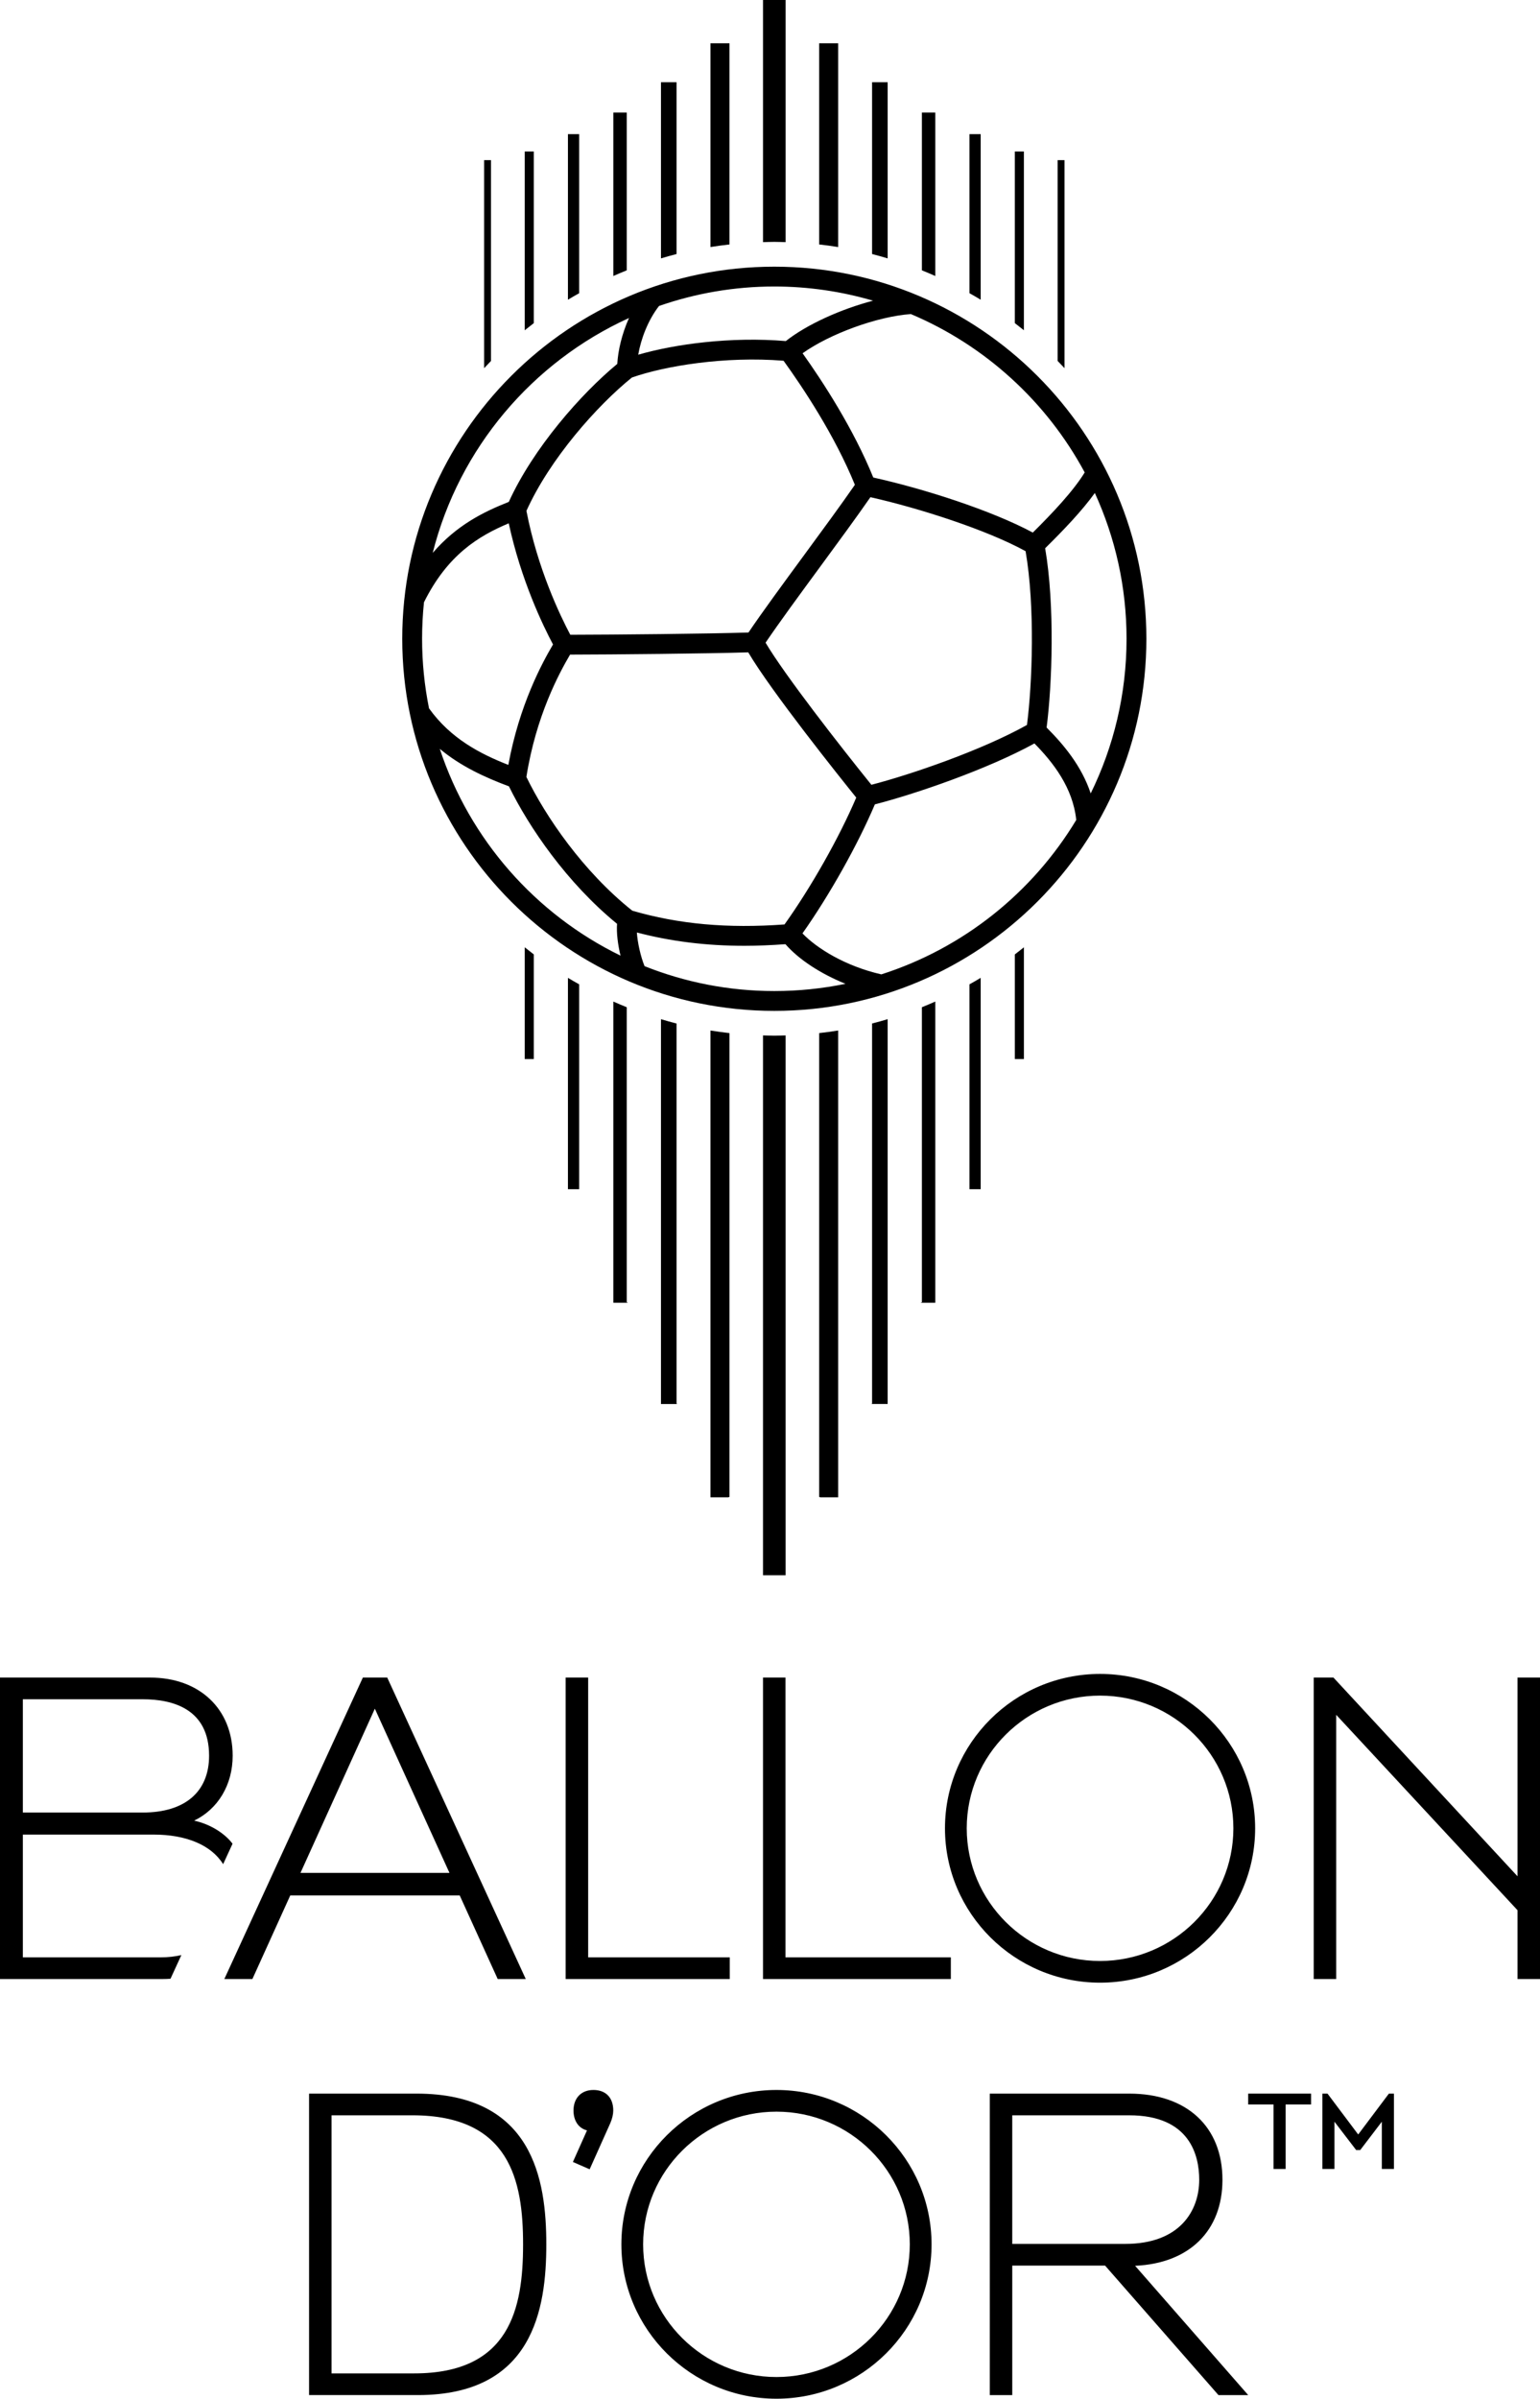 <svg xmlns="http://www.w3.org/2000/svg" id="Logo" width="96.313mm" height="150mm" viewBox="0 0 273.013 425.197"><g><path d="M129.37,350.803h-29.09v-53.436h3.988v49.592h25.102v3.845ZM139.254,297.367h-3.988v53.436h33.299v-3.845h-29.311v-49.592ZM269.027,297.367v35.224l-32.629-35.224h-3.502v53.436h3.988v-46.833l32.143,34.636v12.197h3.987v-53.436h-3.987ZM88.234,350.803l-6.738-14.824h-30.036l-6.715,14.824h-4.975l24.558-53.437h4.322l.102.222,24.456,53.215h-4.973ZM79.679,331.981l-13.226-29.099-13.181,29.099h26.408ZM222.513,324.084c0,15.089-12.334,27.364-27.494,27.364s-27.492-12.276-27.492-27.364,12.333-27.364,27.492-27.364,27.494,12.276,27.494,27.364ZM218.655,324.084c0-12.969-10.603-23.52-23.636-23.52s-23.635,10.551-23.635,23.52,10.602,23.52,23.635,23.52,23.636-10.551,23.636-23.52ZM105.194,370.468c-2.141,0-3.524,1.431-3.524,3.646,0,1.142.366,2.126,1.032,2.772.372.361.832.614,1.361.752l-2.499,5.591,2.97,1.299,3.677-8.213c.323-.755.508-1.558.508-2.202,0-2.283-1.318-3.646-3.526-3.646ZM96.85,397.832c0,11.47-2.358,26.718-22.751,26.718h-19.308v-53.437h19.048c20.625,0,23.011,15.249,23.011,26.718ZM92.732,397.832c0-11.311-2.329-22.874-19.608-22.874h-14.345v45.748h14.67c16.992,0,19.283-11.563,19.283-22.874ZM201.232,401.633l20.05,22.918h-5.272l-20.1-22.953h-16.454v22.953h-3.987v-53.437h24.734c10.187,0,16.515,5.852,16.515,15.273,0,9.062-5.9,14.822-15.486,15.245ZM199.487,397.753c9.668,0,13.112-5.871,13.112-11.365,0-4.269-1.611-11.429-12.397-11.429h-20.747v22.794h20.032ZM165.147,397.832c0,15.089-12.334,27.364-27.494,27.364s-27.493-12.276-27.493-27.364,12.333-27.364,27.493-27.364,27.494,12.276,27.494,27.364ZM161.289,397.832c0-12.969-10.603-23.52-23.636-23.52s-23.636,10.551-23.636,23.52,10.603,23.52,23.636,23.52,23.636-10.551,23.636-23.52ZM32.154,346.558l-1.928,4.196c-.451.03-.909.049-1.377.049H0v-53.436h26.619c8.75,0,14.629,5.566,14.629,13.851,0,5.152-2.584,9.449-6.826,11.507,2.876.626,5.46,2.289,6.804,4.092l-1.667,3.626c-2.121-3.409-6.581-5.245-12.306-5.245H4.053v21.76h24.492c1.282,0,2.485-.145,3.61-.4ZM4.053,321.289h21.267c7.465,0,11.747-3.671,11.747-10.071,0-8.271-6.388-10.007-11.747-10.007H4.053v20.078Z"></path><path d="M137.271,47.271c-36.37,0-65.959,29.589-65.959,65.959s29.589,65.959,65.959,65.959,65.96-29.589,65.96-65.959-29.59-65.959-65.96-65.959ZM154.481,139.112c-5.52-6.839-15.346-19.418-18.761-25.192,2.428-3.58,6.096-8.579,9.669-13.444,3.202-4.36,6.494-8.844,8.92-12.345,8.618,1.936,20.603,5.776,27.509,9.572,1.694,9.811,1.198,23.439.245,30.803-8.056,4.506-20.615,8.802-27.582,10.606ZM139.081,163.867c-10.111.737-18.714-.038-26.988-2.438-8.747-6.969-15.371-16.697-18.774-23.711,1.708-10.835,5.821-18.411,7.744-21.683,7.764-.014,24.477-.176,31.586-.399,4.088,6.936,16.141,22.015,19.146,25.744-3.02,7.077-7.998,15.887-12.714,22.486ZM90.119,135.587c-4.953-1.942-10.221-4.65-14.062-10.026-.802-3.988-1.229-8.111-1.229-12.332,0-2.186.115-4.346.336-6.475,4.167-8.374,9.614-11.716,15.028-13.991,2.167,10.085,6.085,18.167,7.848,21.476-1.925,3.272-5.977,10.708-7.921,21.348ZM112.017,66.922c5.858-2.064,16.563-3.819,26.895-2.975,3.408,4.723,9.08,13.228,12.642,21.991-2.408,3.483-5.754,8.04-8.999,12.458-3.641,4.958-7.398,10.073-9.865,13.723-6.958.224-23.762.388-31.585.402-1.789-3.368-5.804-11.703-7.778-21.965,4.161-9.233,12.501-18.625,18.69-23.632ZM185.286,97.184c3.3-3.256,6.515-6.616,8.808-9.796,3.599,7.881,5.621,16.627,5.621,25.841,0,9.829-2.29,19.13-6.353,27.411-1.611-4.859-4.821-8.683-7.818-11.675.981-7.583,1.484-21.597-.258-31.781ZM192.298,83.746c-2.031,3.306-5.66,7.152-9.199,10.658-7.378-3.957-19.381-7.788-28.285-9.761-3.524-8.678-8.985-17.043-12.53-22.023,4.816-3.439,13.205-6.515,19.192-6.949,13.192,5.568,24.082,15.546,30.822,28.075ZM154.772,53.3c-5.713,1.497-11.739,4.218-15.461,7.159-9.722-.814-19.585.516-26.166,2.416.487-2.815,1.736-6.127,3.688-8.637,6.408-2.227,13.281-3.453,20.438-3.453,6.075,0,11.944.888,17.501,2.514ZM111.51,56.371c-1.275,2.842-1.945,5.793-2.078,8.133-6.434,5.309-14.892,14.933-19.232,24.462-4.453,1.758-9.26,4.125-13.487,9.042,4.67-18.57,17.68-33.85,34.797-41.637ZM77.967,132.742c3.736,3.108,8.018,5.059,12.261,6.648,3.528,7.221,10.27,17.106,19.164,24.364-.12,1.622.143,3.69.614,5.641-15.057-7.339-26.731-20.561-32.039-36.653ZM114.268,171.263c-.712-1.765-1.242-4.165-1.364-5.97,6.037,1.581,12.261,2.359,19.08,2.359,2.339,0,4.763-.105,7.258-.286,2.389,2.734,6.268,5.255,10.651,7.024-4.078.84-8.299,1.283-12.621,1.283-8.122,0-15.879-1.575-23.003-4.41ZM156.244,172.717c-6.318-1.44-11.401-4.571-13.981-7.264,4.795-6.793,9.799-15.706,12.836-22.872,7.006-1.79,19.838-6.16,28.286-10.798,3.322,3.373,6.816,7.839,7.413,13.564-7.748,12.864-19.999,22.716-34.555,27.37Z"></path><g><g><path d="M179.912,169.18v18.543h1.607v-19.805c-.529.429-1.065.849-1.607,1.263Z"></path><path d="M171.865,174.486v36.312h1.992v-37.464c-.654.399-1.324.774-1.992,1.152Z"></path><path d="M163.434,178.539v52.306c-.199.028-.193.054-.192.082h2.569v-53.392c-.785.349-1.577.683-2.377,1.004Z"></path><path d="M154.601,181.429v67.354c-.076.029-.07.057-.068.085h2.831v-68.211c-.915.272-1.833.536-2.763.771Z"></path><path d="M145.221,183.127v82.214c.157.025.163.049.164.073h3.204v-82.747c-1.114.18-2.237.332-3.368.459Z"></path><path d="M137.271,183.586c-.672,0-1.337-.032-2.005-.051v95.691h4.01v-95.691c-.668.019-1.333.051-2.005.051Z"></path><path d="M125.954,182.668v82.747h3.204c.001-.025.007-.049.164-.073v-82.214c-1.131-.127-2.254-.279-3.368-.459Z"></path><path d="M119.941,248.784v-67.354c-.93-.235-1.848-.499-2.763-.771v68.211h2.831c.002-.029.008-.057-.068-.085Z"></path><path d="M111.109,230.846v-52.306c-.8-.321-1.592-.655-2.377-1.004v53.392h2.569c.002-.027.007-.054-.192-.082Z"></path><path d="M100.685,173.334v37.464h1.992v-36.312c-.668-.378-1.338-.753-1.992-1.152Z"></path><path d="M93.024,167.918v19.805h1.607v-18.543c-.542-.413-1.077-.834-1.607-1.263Z"></path></g><g><path d="M188.721,65.263V28.383h-1.221v35.599c.413.421.819.85,1.221,1.281Z"></path><path d="M181.518,58.541v-31.693h-1.607v30.43c.542.413,1.078.834,1.607,1.263Z"></path><path d="M173.857,53.126v-29.345h-1.992v28.193c.668.378,1.338.753,1.992,1.152Z"></path><path d="M165.811,48.924v-28.979h-2.377v27.975c.8.321,1.592.655,2.377,1.004Z"></path><path d="M157.364,45.801V14.575h-2.763v30.455c.93.235,1.848.499,2.763.771Z"></path><path d="M148.588,43.792V7.671h-3.368v35.662c1.131.127,2.254.279,3.368.459Z"></path><path d="M137.272,42.873c.672,0,1.337.032,2.005.051V0h-4.01v42.924c.668-.019,1.333-.051,2.005-.051Z"></path><path d="M129.322,43.333V7.671h-3.368v36.121c1.114-.18,2.237-.332,3.368-.459Z"></path><path d="M119.941,45.03V14.575h-2.763v31.226c.915-.272,1.833-.535,2.763-.771Z"></path><path d="M111.109,47.92v-27.975h-2.377v28.979c.785-.349,1.577-.683,2.377-1.004Z"></path><path d="M102.677,51.973v-28.193h-1.992v29.346c.654-.399,1.324-.774,1.992-1.152Z"></path><path d="M94.631,57.279v-30.43h-1.607v31.693c.529-.429,1.065-.849,1.607-1.263Z"></path><path d="M87.043,63.983V28.383h-1.221v36.881c.403-.431.808-.86,1.221-1.281Z"></path></g></g></g><g><path d="M232.431,373.037h-4.514v11.434h-2.145v-11.434h-4.492v-1.923h11.151v1.923Z"></path><polygon points="240.783 378.359 235.344 371.114 234.429 371.114 234.429 384.472 236.574 384.472 236.574 376.093 240.419 381.112 241.148 381.112 244.973 376.093 244.973 384.472 247.118 384.472 247.118 371.114 246.223 371.114 240.783 378.359"></polygon></g></svg>